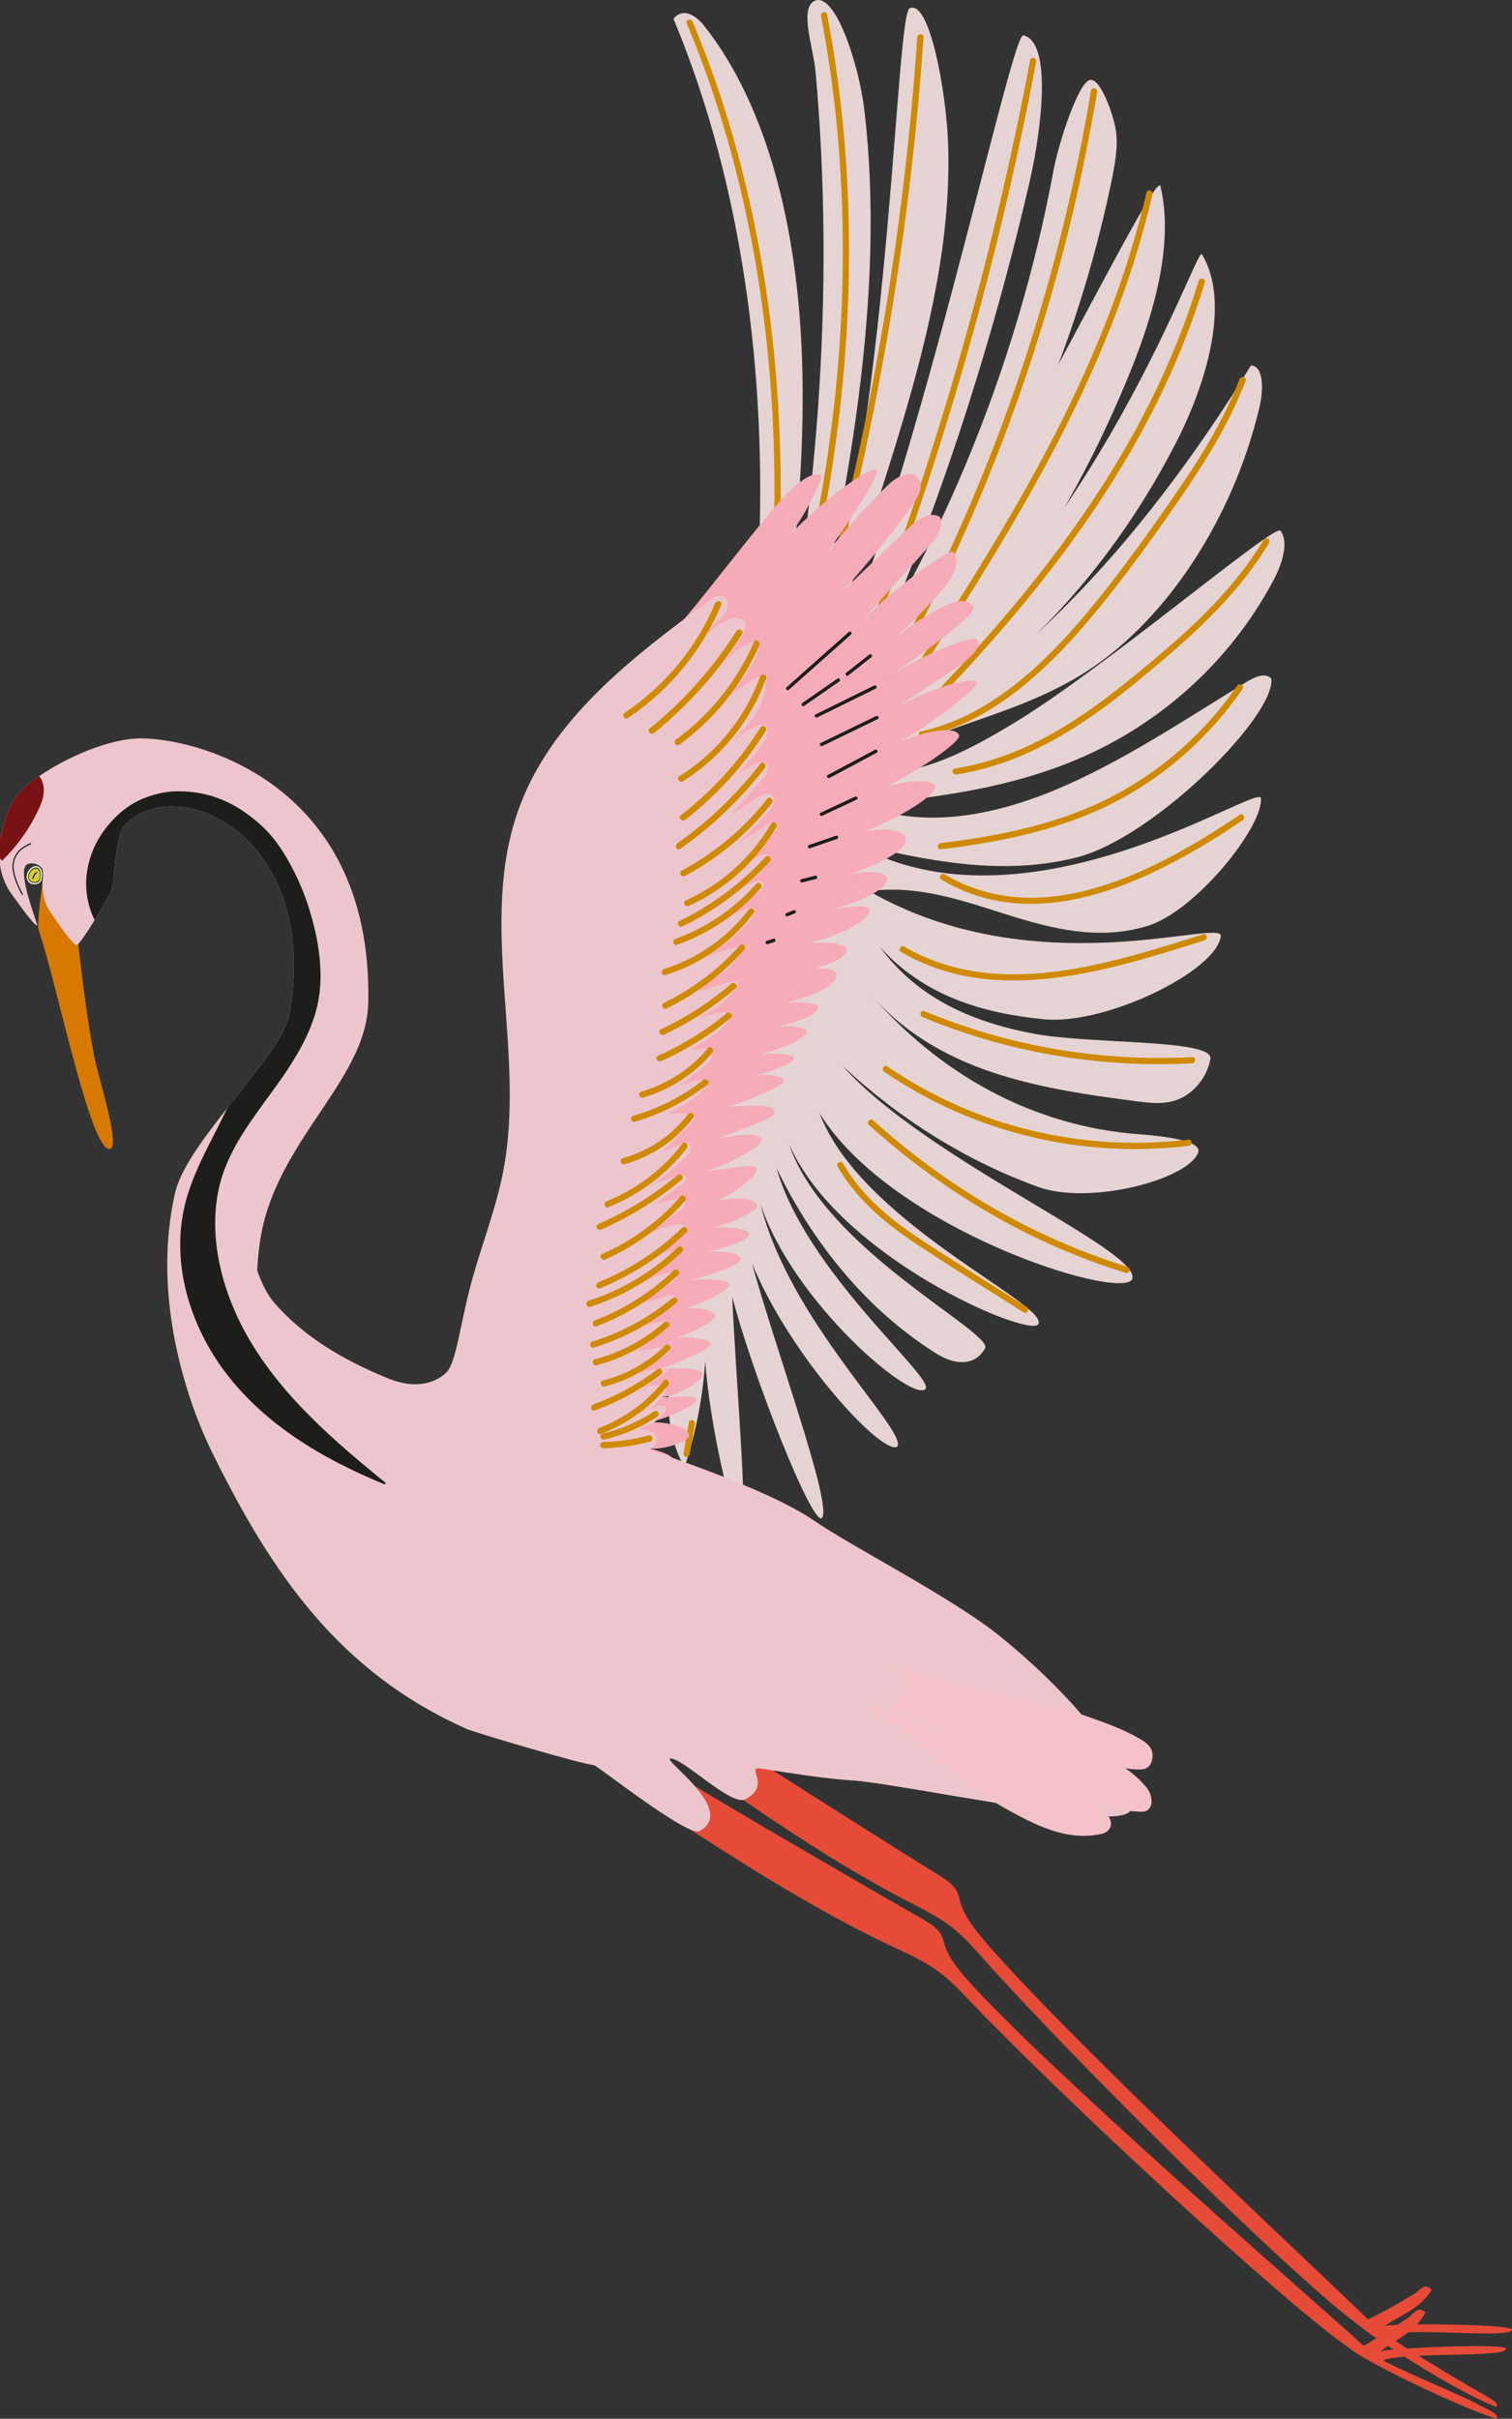 <?xml version="1.0" encoding="UTF-8"?>
<svg xmlns="http://www.w3.org/2000/svg" xmlns:xlink="http://www.w3.org/1999/xlink" viewBox="0 0 138.74 221.85">
  <rect x="0" y="0" width="138.74" height="221.85" fill="#333333" stroke="none"/>
  <defs>
    <style>
      .cls-1 {
        fill: #cf8a00;
      }

      .cls-2 {
        mix-blend-mode: color-burn;
      }

      .cls-3, .cls-4 {
        fill: #1d1e1c;
      }

      .cls-5 {
        stroke-width: .03px;
      }

      .cls-5, .cls-6, .cls-7 {
        stroke-miterlimit: 10;
      }

      .cls-5, .cls-6, .cls-8 {
        stroke: #1d1e1c;
      }

      .cls-5, .cls-7, .cls-8 {
        fill: none;
      }

      .cls-9 {
        fill: #f4c2c8;
      }

      .cls-10 {
        fill: #edc6cd;
      }

      .cls-11 {
        fill: #d77900;
      }

      .cls-6 {
        fill: #d8cd25;
        stroke-width: .12px;
      }

      .cls-12 {
        fill: #e5d4d3;
      }

      .cls-13 {
        isolation: isolate;
      }

      .cls-7 {
        stroke-width: .13px;
      }

      .cls-7, .cls-4 {
        stroke: #f3f3d7;
      }

      .cls-14 {
        fill: #781214;
      }

      .cls-15 {
        clip-path: url(#clippath-1);
      }

      .cls-16 {
        fill: #f5acb8;
      }

      .cls-4 {
        stroke-width: .08px;
      }

      .cls-4, .cls-8 {
        stroke-linecap: round;
        stroke-linejoin: round;
      }

      .cls-8 {
        stroke-width: .11px;
      }

      .cls-17 {
        fill: #e64b38;
      }
    </style>
    <clipPath id="clippath-1">
      <path class="cls-10" d="M.12,76.65c.3-1.97,1.05-3.63,2.63-4.85,2.48-1.92,6.57-3.86,9.7-4.06,4.55-.28,21.78,3.44,21.34,24.22-.15,7.25-8.65,12.75-9.95,22.02-.12.87-.2,1.72-.24,2.55.4,1.14.9,2.19,1.55,2.94,2.76,3.21,6.54,5.36,10.44,6.95,3.76,1.54,5.49-.67,5.49-.67.82-1.09,1.2-4.5,2.13-7.97.93-3.47,2.29-6.84,2.97-10.37,2.11-10.94-2.37-22.7,1.41-33.19,2.96-8.23,10.38-13.91,17.44-19.11.41-.3.95-.62,1.4-.38.65.34.35,1.35-.18,1.86-.53.5-1.26.95-1.3,1.68.44-.74,1.2-1.15,2.01-1.45.47-.17,1.1-.2,1.36.22.27.41,0,.95-.28,1.36-.54.83-1.09,1.66-1.63,2.49.57-.77,1.33-1.4,2.19-1.82.31-.15.74-.24.94.03.14.19.08.46,0,.69-.55,1.52-1.59,2.8-2.61,4.05.76-.56,1.54-1.09,2.33-1.6.18-.11.38-.23.59-.19.38.08.47.58.42.96-.25,2.1-1.83,3.77-3.32,5.26.71-.7,1.54-1.26,2.46-1.66.25-.11.55-.21.79-.07.45.24.25.92-.02,1.35-.83,1.31-1.83,2.52-2.98,3.56.63-.54,1.33-1.01,2.08-1.38.31-.15.7-.28.97-.08.43.31.12.99-.22,1.4-.97,1.17-1.99,2.31-3.06,3.4.79-.53,1.58-1.05,2.37-1.58.49-.32,1.22-.61,1.57-.15.32.41-.02.99-.36,1.38-.89,1.02-1.84,1.99-2.85,2.89.9-.56,1.8-1.12,2.7-1.68.31-.19.85-.3.92.06.03.16-.07.32-.18.44-1.04,1.28-2.18,2.48-3.42,3.57.63-.5,1.32-.92,2.06-1.23.3-.13.77-.16.84.16.03.14-.04.28-.12.4-.63,1-1.53,1.82-2.58,2.36.46-.17.92-.34,1.38-.52.23-.09.52-.16.69.02.24.25-.05.64-.32.86-.98.79-1.95,1.57-2.93,2.36.62-.35,1.29-.62,1.98-.81.17-.05.38-.08.51.04.2.18.04.51-.13.72-1.21,1.51-2.73,2.79-4.43,3.73.91-.37,1.84-.67,2.79-.9.18-.04.41-.07.51.08.08.12.03.29-.03.42-.74,1.6-2.68,2.24-3.88,3.53,1-.29,1.99-.59,2.99-.88.19-.06.42-.1.56.04.19.19.03.5-.14.7-.96,1.13-2.17,2.04-3.53,2.65.76-.27,1.55-.47,2.35-.6.17-.03.35-.05.49.04.39.23.1.83-.22,1.14-.96.91-2.06,1.67-3.25,2.24.51-.07.68,0,1.19-.08.17-.02.35-.04.5.02.31.13.4.55.28.87-.13.31-.41.53-.67.74-.76.59-1.53,1.18-2.29,1.77.63-.26,1.3-.43,1.97-.53.09-.01.19-.02.27.02.14.08.15.28.11.44-.16.61-.72,1.02-1.25,1.37-.71.46-1.44.89-2.18,1.29.67-.06,1.34-.07,2.01-.03.15,0,.31.03.41.14.18.21-.02.52-.21.72-.9.93-1.83,1.84-2.79,2.71.65-.31,1.33-.56,2.03-.76.21-.06.45-.1.61.04.28.23.03.67-.22.93-.97,1-2.02,1.9-3.16,2.7.77-.27,1.55-.54,2.32-.81.24-.08.57-.14.7.08.13.23-.09.49-.3.66-.88.69-1.79,1.35-2.73,1.97.67-.25,1.37-.43,2.08-.54.36-.06.86,0,.9.36.03.24-.18.43-.38.58-.92.7-1.84,1.41-2.75,2.11.73-.35,1.51-.6,2.31-.73.25-.04.58-.03.67.21.08.23-.13.45-.32.59-.98.76-1.95,1.53-2.93,2.29.92-.4,1.91-.65,2.9-.74.04.42-.34.74-.67.99-.86.64-1.73,1.27-2.59,1.91.75-.42,1.57-.71,2.43-.83.18-.02.38-.03.5.1.21.23-.08.57-.33.75-.93.65-1.86,1.3-2.8,1.95.76-.21,1.52-.42,2.28-.63.31-.09.79-.05.77.27,0,.12-.1.22-.19.3-.88.86-1.9,1.58-3.01,2.13.66-.13,1.31-.26,1.97-.39.19-.04.43-.06.56.08.21.23-.07.58-.32.76-.85.63-1.69,1.25-2.54,1.88.85-.14,1.69-.28,2.54-.42.13-.02.28-.04.38.04.25.19-.02.57-.29.75-.85.56-1.7,1.12-2.55,1.68.89-.36,1.88-.48,2.83-.34-.85.78-1.82,1.43-2.86,1.93.71-.32,1.29-.54,2.12-.53.14,0,.29.02.39.11.2.19.06.52-.1.75-.45.63-1.03,1.18-1.69,1.59.43-.26.91-.46,1.41-.56.1-.02.2-.04.29,0,.28.11.17.54-.02.77-.57.68-1.43,1.05-2.26,1.39.54,0,1.16.06,1.47.5.3.44.05,1.13-.46,1.29-.47.14,10.22,3.28,15.12,6.64,3.5,2.4,12.7,7.07,17.03,10.59,8.69,7.07,12.22,13.39,11.79,14.51-.39.31,2.15,2.31-3.26,1.95-5.46-.36-18.88-3.07-22.14-3.27-2.41-.15-5.41-.63-8.4-1.09-1.42-.22,1.04,1.53-1.39,2.82-1.29.68-5.63-3.71-6.86-3.74-.98-.02,6.17,4.73,2.65,6.66-1.06.58-9.42-6.04-9.7-6.06-1.16-.08-11.01-3.01-11.69-3.32-11.61-5.17-17.83-14.16-23.32-25.33-.27-.55-6.14-11.91-3.41-23.84,1.09-4.74,9.8-12.59,10.47-16.3,2.97-16.46-10.36-22.43-15.07-17.42-1,1.06-.93,5.41-1.27,6.08-.51,1.01-2.67,4.65-3.11,4.89-.33.19-1.8-2.03-2.47-2.99-.51-.74-.69-1.55-.73-2.43-.01-.23,0-.35.04-.61.03-.2.04-.76-.06-.93-.32-.54-1.13-.61-1.43-.38-.91.69,1.05,5.48.97,5.55-.21.19-2.05-2.47-2.22-2.69-1.24-1.58-1.46-3.57-1.15-5.55Z"></path>
    </clipPath>
  </defs>
  <g class="cls-13">
    <g id="Layer_2">
      <g id="Layer_1-2" data-name="Layer_1">
        <g>
          <path class="cls-17" d="M60.93,155.73c-.31.26,23.36,15.13,24.91,16.07.62.38,1.28.79,1.69,1.28.45.53.48,1,.61,1.48.4,1.42,1.83,3.07,3.23,4.64,8.84,9.87,29.95,29.4,34.16,33.54,1.53-.74,2.81-1.48,4.25-2.35.46-.28.95-1.09,1.6-.36-1.1,1.7-2.47,2.12-4.31,3.28,2.36-.24,11.34-.1,11.65.33.3.91-9-.16-11.38.48-.36.1,6.33,4.09,7.51,4.78,1.24.72,3,1.57,2.41,1.84-3.85-1.44-11.74-6.64-12.92-7.73-6.09-4.5-26.04-24.29-34.3-33.56-.85-.95-1.72-1.94-2.85-2.79-1.21-.92-2.6-1.59-3.94-2.29-7.01-3.64-13.69-8.29-20.25-12.88-.84-.59-1.72-1.2-2.33-1.89-1.56-1.76-.7-3.01.24-3.87Z"></path>
          <path class="cls-17" d="M59.11,160.86c-.29.28,23.65,14.1,25.22,14.97.63.35,1.3.73,1.72,1.2.46.51.51.99.66,1.46.45,1.41,1.92,3.01,3.37,4.52,9.11,9.52,30.72,28.18,35.04,32.15,1.48-.83,2.71-1.64,4.11-2.59.44-.3.9-1.15,1.57-.45-1.02,1.77-2.36,2.27-4.13,3.53,2.32-.37,11.2-.68,11.52-.26.34.9-8.9.3-11.22,1.07-.36.12,7.01,3.21,8.2,3.84,1.25.67,2.64,1.22,2.07,1.53-3.86-1.26-12.07-5.31-13.28-6.35-6.19-4.24-26.66-23.22-35.17-32.16-.88-.92-1.78-1.87-2.93-2.67-1.23-.86-2.63-1.48-3.97-2.11-7.07-3.32-13.84-7.68-20.5-11.98-.85-.55-1.74-1.13-2.37-1.79-1.61-1.7-.81-3.01.09-3.92Z"></path>
          <path class="cls-12" d="M62.7,89.31c9.72-29.82,9.38-62.99-.9-87.58.87-1.1,2.08-.29,2.8.62,5.95,7.51,8.62,18.95,9,30.74.38,11.79-1.35,24.02-3.28,36.1,4.78-20.97,6.33-42.48,4.51-62.67-.19-2.1-1.49-5.67-.13-6.42,1.91-.99,4.12,5.8,4.62,10.04,1.99,16.96-1.54,35.5-5.69,53.29C81.65,43.59,82.06,1.89,83.45.77c1.85-.91,3.39,7.71,3.55,12.46.57,16.98-7.83,34.14-11.98,51.39,8.97-19.3,17.7-61.57,18.88-61.38,2.66.61,1.68,8.64.57,13.46-2.78,12.03-6.43,23.9-10.89,35.37-2.05,5.27-4.41,10.69-8.04,14.26,10.28-14.48,17.74-32.39,21.13-50.7.48-2.57,2.29-8.12,3.36-8.3.94-.16,2.11,3.09,2.35,4.56.24,1.47-.06,3.11-.38,4.69-3.96,19.23-13.21,37.68-25.45,50.76,11.8-14.75,28.92-51.21,29.92-50.33,1.34,5.57-.75,12.35-3.21,18.19-5.94,14.17-15.02,27.57-26.21,32.84,22.82-15.6,32.52-45.03,33.22-44.74,2.66,4.32.48,11.77-2.34,17.27-7.33,14.31-18.93,25.17-30.93,28.95,14.6-5.05,27.69-19.6,37.79-36,1.17.05,1.16,2.25.78,3.83-2.39,10.1-8.43,19.38-15.71,24.13-6.66,4.35-13.96,4.95-20.65,9.17,4.46.95,9.36-1.62,13.91-4.38,8.34-5.06,23.59-18.08,24.36-17.6.83,1.02.15,3.12-.64,4.58-4.22,7.91-10.84,13.26-17.49,16.18-6.65,2.92-13.42,3.68-20.11,4.42,5.39,2.13,11.65,1.07,17.59-1.4,5.94-2.47,11.69-6.3,17.46-9.85.8-.49,1.78-.97,2.37-.35.34,3.49-10.86,14.64-17.88,16.4s-13.8.24-20.4-1.28c15.78,8.95,37.12-5.62,37.32-4.16.24,2.58-5.96,10.36-10.41,11.72-4.45,1.36-8.76.26-12.86-1.03-4.1-1.29-8.24-2.77-12.68-2.16,15.22,8.72,32.33,2.47,32.27,4.1-.3,3.16-10.48,8.2-16.22,7.65-5.61-.54-11.03-2.14-15.06-6.64,3.54,4.87,8.82,6.98,14.16,7.97,5.34.98,16.33.48,16.17,2.27-.28,1.74-1.57,3.17-2.87,3.71-1.29.54-2.59.38-3.85.22-9.03-1.18-18.56-2.64-24.85-10.28,6.63,7.89,15.44,12.58,24.97,13.29,1.95.15,5.92.54,5.47,1.7-.98,2.49-9.99,4.84-14.7,3.13-6.53-2.37-12.61-6.13-17.96-11.13,7.68,8.67,27.65,17.04,26.6,19.61-1.12,1.99-22.09-4.57-28.68-15.24,3.79,10.06,21.13,17.54,20.07,19.36-.81,1.29-18.4-6.17-22.88-16.56,3.2,9.63,18.5,17.14,18.02,18.74-1.05,1.88-3.06,1.4-4.41.56-6.05-3.76-11.15-9.65-14.74-17.04,2.66,9.43,14.4,19.09,13.68,20.21-1.1,1.45-12.23-7.95-15.17-16.98,2.6,10.64,13.34,20.66,12.59,22.27-1.19,1.06-9.75-8.04-13.36-16.78,2.13,7.79,7.51,22.41,6.4,23.37-.91.58-6.26-12.85-8.21-20.3.3,7.04,1.4,19.65.9,21.12-.89-.05-3.02-9.75-3.38-15.23-.21,3.25-.85,6.57-1.9,9.73-1.21-2.06-1.71-4.91-1.37-7.81-1.31,1.21-.99,4.71-2.47,5-.37.07-.69-.14-.97-.39-1.83-1.63-2.58-4.79-2.52-7.97.06-3.18.81-6.43,1.57-9.63,3.2-13.62,6.41-27.24,9.61-40.86"></path>
          <path class="cls-1" d="M63.01,2.13c5.86,13.98,8.22,29.3,8.05,44.41-.05,4.63-.35,9.26-.88,13.86-.04.37.53.36.57,0,1.76-15.58.99-31.6-3.18-46.76-1.09-3.97-2.43-7.86-4.02-11.66-.14-.33-.7-.19-.55.15h0Z"></path>
          <path class="cls-1" d="M75.34,1.47c2.98,15.54,2.5,31.69-.59,47.17-.89,4.47-2.02,8.9-3.35,13.26-.11.35.44.5.55.15,4.74-15.48,6.82-31.88,5.62-48.05-.32-4.26-.87-8.49-1.68-12.68-.07-.36-.62-.21-.55.15h0Z"></path>
          <path class="cls-1" d="M84.17,3.41c-1.26,18.4-4.45,36.65-9.41,54.41-.1.36.45.51.55.15,4.97-17.81,8.17-36.11,9.43-54.56.03-.37-.55-.37-.57,0h0Z"></path>
          <path class="cls-1" d="M94.53,5.51c-3.56,18.82-8.89,37.29-15.92,55.1-.14.34.42.49.55.15,7.03-17.82,12.36-36.28,15.92-55.1.07-.36-.48-.51-.55-.15h0Z"></path>
          <path class="cls-1" d="M100.11,8.3c-2.52,15.15-7.14,29.96-13.73,43.83-1.85,3.88-3.85,7.69-6.01,11.4-.19.32.31.61.49.29,7.66-13.19,13.38-27.5,17.09-42.3,1.08-4.32,1.98-8.68,2.72-13.07.06-.36-.49-.52-.55-.15h0Z"></path>
          <path class="cls-1" d="M105.2,17.67c-3.86,16.67-13.11,31.22-22.37,45.34-.2.31.29.6.49.29,9.29-14.17,18.56-28.77,22.43-45.48.08-.36-.47-.51-.55-.15h0Z"></path>
          <path class="cls-1" d="M109.99,25.74c-4.7,15.59-14.92,28.47-26.18,39.9-.26.26.15.67.41.41,11.33-11.5,21.6-24.47,26.33-40.15.11-.35-.45-.5-.55-.15h0Z"></path>
          <path class="cls-1" d="M113.74,34.78c-1.34,3.45-3.22,6.63-5.3,9.68s-4.42,6.36-6.8,9.4c-4.39,5.59-9.9,11.64-17.13,13.22-.36.08-.21.63.15.55,7.33-1.61,12.94-7.71,17.39-13.37,2.37-3.02,4.61-6.16,6.77-9.33s4.1-6.43,5.48-10c.13-.34-.42-.49-.55-.15h0Z"></path>
          <path class="cls-1" d="M115.95,49.52c-2.99,4.96-7.3,8.72-11.72,12.35-4.97,4.07-10.14,7.59-16.62,8.62-.36.06-.21.61.15.55,6.4-1.02,11.6-4.45,16.52-8.48,4.59-3.76,9.07-7.62,12.17-12.76.19-.32-.3-.6-.49-.29h0Z"></path>
          <path class="cls-1" d="M113.52,62.9c-2.89,4.19-6.73,7.64-11.23,10.03-4.95,2.62-10.45,3.73-15.96,4.4-.36.04-.37.62,0,.57,5.61-.69,11.21-1.81,16.25-4.48,4.59-2.43,8.49-5.96,11.44-10.23.21-.3-.29-.59-.49-.29h0Z"></path>
          <path class="cls-1" d="M113.74,74.74c-7.58,5.12-18.13,10.79-27.06,5.45-.32-.19-.61.31-.29.49,9.12,5.45,19.87-.21,27.64-5.45.3-.21.02-.7-.29-.49h0Z"></path>
          <path class="cls-1" d="M110.38,85.7c-8.67,2.72-18.89,6.09-27.4,1.13-.32-.19-.61.31-.29.49,8.66,5.05,19.02,1.7,27.84-1.07.35-.11.2-.66-.15-.55h0Z"></path>
          <path class="cls-1" d="M109.39,96.96c-8.42.43-16.79-.97-24.58-4.22-.34-.14-.49.41-.15.55,7.83,3.27,16.26,4.67,24.73,4.24.37-.02.37-.59,0-.57h0Z"></path>
          <path class="cls-1" d="M109.06,104.53c-9.78,1.15-19.51-1.16-27.64-6.72-.31-.21-.59.29-.29.49,8.21,5.61,18.07,7.97,27.93,6.8.36-.04.37-.62,0-.57h0Z"></path>
          <path class="cls-1" d="M103.45,116.19c-8.69-2.68-16.58-7.34-23.31-13.42-.27-.25-.68.16-.41.41,6.81,6.15,14.78,10.87,23.57,13.57.35.11.5-.44.15-.55h0Z"></path>
          <path class="cls-1" d="M94.21,119.88c-3.24-2.06-6.51-4.08-9.72-6.19-2.83-1.86-5.42-4.01-7.14-6.98-.18-.32-.68-.03-.49.29,1.68,2.9,4.17,5.05,6.92,6.9,3.33,2.23,6.76,4.32,10.15,6.47.31.2.6-.3.29-.49h0Z"></path>
          <path class="cls-1" d="M63.28,133.42c.16-.93.32-1.87.48-2.8.03-.15-.04-.31-.2-.35-.14-.04-.33.05-.35.2-.16.93-.32,1.87-.48,2.8-.03.15.04.31.2.35.14.04.33-.05.35-.2h0Z"></path>
          <path class="cls-1" d="M59.35,132.2c-.13-.6-.26-1.19-.39-1.79-.03-.15-.21-.25-.35-.2-.15.05-.23.2-.2.35.13.6.26,1.19.39,1.79.03.15.21.25.35.2.15-.05.23-.2.2-.35h0Z"></path>
          <path class="cls-11" d="M3.54,85.31c1.59,4.43,4.75,20.39,6.54,20.07,1.02-.19-1.06-6.51-1.45-8.58-.64-3.37-1.04-6.75-1.45-10.13-.36-2.96.06-3.03-.74-6.19-.09-.37-1.24-4.28-1.55-4.26-.35.03-1.63,8.3-1.34,9.08Z"></path>
          <path class="cls-16" d="M61.2,58.66c3.51-4.02,7.08-8.92,10.59-12.94.95-1.09,2.85-2.68,3.53-2.11.3.2-1.76,4.35-3.33,6.04,2.33-2.84,7.79-7.01,8.46-6.55.49.23-3.18,5.81-5.19,8.41,1.9-2.49,3.98-4.84,6.22-7.02.79-.77,2.13-1.49,2.79-.62.51.68.02,1.66-.49,2.37-2.03,2.84-4.22,5.54-6.58,8.09,2.05-1.96,4.1-3.92,6.15-5.88.81-.78,1.96-1.6,2.91-1.03.36.98-.39,2-1.09,2.77-2.14,2.38-4.28,4.76-6.43,7.14,2.5-2.75,8.26-7.09,8.75-6.7.7,1.01-.1,2.4-.9,3.34-1.73,2.01-3.63,3.86-5.67,5.52,1.77-1.59,3.75-2.93,5.86-3.97.85-.42,2.09-.68,2.54.17.32.7-5.15,4.65-8.04,6.53,2.57-1.76,7.92-4.1,8.42-3.53.52.74-1.11,2.01-2.07,2.65-2.06,1.37-4.13,2.74-6.19,4.11,2.36-1.79,7.88-3.63,8.19-2.83.28.42-5.14,4.57-8.2,6.04,1.94-1.27,6.2-2.33,6.58-1.21.12.77-5.28,4.27-8.4,5.48,1.81-1.23,5.87-1.71,6.2-.81.17.98-4.96,3.86-7.94,4.57,1.63-.71,4.5-.9,5.16,0,.92,1.34-4.19,3.39-6.75,3.98,1.63-.6,4.71-1.13,5.1-.14.21,1.36-4.37,2.81-6.85,3.42,1.68-.6,5.2-1.22,5.25-.49.14,1.21-4.7,3.21-7.45,3.34,1.77-.49,5.4-.52,5.38.31-.19,1.35-4.21,2.08-6.51,2.2,1.82-.46,5.52-.9,5.55.11.1,1.27-4.06,2.62-6.41,2.92,1.53-.56,4.75-.55,4.74.06-.12.89-3.37,1.84-5.25,1.95,1.4-.34,4.32-.37,4.22.33-.12.69-3.51,2.03-5.48,2.24,1.38-.48,4.45-.34,4.26.15-.1.61-2.99,1.56-4.64,1.78,1.21-.43,3.76-.34,3.71.31-.06.53-3.28,1.76-5.03,2.32.91-.03,1.81-.05,2.72-.08.41-.01,1.33.07,1.47.47.17.5-.83.89-1.31,1.07-1.38.53-2.75,1.05-4.13,1.58,1.39-.41,4.02-.71,4.27-.05.07.74-3.14,2.36-4.98,2.91,1.51-.06,4.46-.78,4.53-.18.11.64-2.64,2.89-4.49,3.15,1.47-.51,4.49-.73,4.52.29-.02.54-3.01,1.81-4.7,2.16,1.07-.49,3.95-.15,3.98.37-.03.77-3.39,1.6-4.85,1.85,1.35-.44,4.15-.25,4.07.52-.16.58-3.07,1.49-4.7,1.91,1.23-.18,3.69-.21,3.64.46-.09.49-2.88,1.89-4.54,2.22,1.11-.32,3.27-.08,3.27.61-.04.42-2.59,1.84-4.12,2.09,1.23-.33,3.61-.12,3.69.46-.06.5-2.97,1.68-4.55,2.27,1.3-.1,3.74-.18,3.83.52,0,.53-2.37,2.06-3.87,2.05,1.1.11,3.37-.3,3.29.32-.12.44-3.02,1.86-4.74,2.06,1.42-.23,4.18.26,4.05,1.23-.17.55-2.78,1.45-4.22,1.03.97.1,2.96.72,2.66,1.11-1.18.58-2.62.52-3.73-.14.41.13.91.58.6.9-.17.18-.45.11-.67.03-2.88-1-5.79-2.02-8.38-3.65-2.94-1.84-2.93-3.2-6.3-3.93-.97-.21,2.41-10.8,3.48-14.93.76-2.92,3.54-24.82,5.21-29.32.53-2.39,1.7-4.56,2.76-6.76,2.88-5.97,4.63-11.05,6.61-17.38"></path>
          <path class="cls-5" d="M3.68,79.88c.08.2.06.42.03.63-.01.08-.02.16-.06.22-.08.15-.27.21-.45.23-.08,0-.16,0-.24-.01-.2-.05-.34-.25-.37-.45s.05-.41.16-.58c.22-.33.72-.49.92-.03Z"></path>
          <path class="cls-6" d="M3.68,79.88c.08.2.06.42.03.63-.01.08-.02.16-.06.22-.08.15-.27.21-.45.23-.08,0-.16,0-.24-.01-.2-.05-.34-.25-.37-.45s.05-.41.16-.58c.22-.33.72-.49.92-.03Z"></path>
          <path class="cls-7" d="M3.74,79.83c.09.22.06.47.03.71-.01.09-.02.18-.07.25-.09.17-.31.24-.5.25-.09,0-.18,0-.27-.02-.22-.06-.38-.28-.41-.51-.03-.23.05-.46.18-.65.25-.37.81-.55,1.03-.03Z"></path>
          <path class="cls-4" d="M3.06,80.29s.03-.08.06-.12c.02-.03.05-.05.08-.08l.26-.21c0,.07-.03.14-.08.2s-.11.11-.15.17c-.06.07-.17.43-.28.42,0-.13.06-.27.11-.39Z"></path>
          <path class="cls-3" d="M3.06,80.29s.03-.08.06-.12c.02-.03.05-.05.08-.08l.26-.21c0,.07-.03.14-.08.2s-.11.11-.15.17c-.06.07-.17.43-.28.42,0-.13.06-.27.11-.39Z"></path>
          <g>
            <path class="cls-10" d="M.12,76.65c.3-1.97,1.05-3.63,2.63-4.85,2.48-1.92,6.57-3.86,9.7-4.06,4.55-.28,21.78,3.44,21.34,24.22-.15,7.25-8.65,12.75-9.95,22.02-.12.87-.2,1.72-.24,2.55.4,1.14.9,2.19,1.55,2.94,2.76,3.21,6.54,5.36,10.44,6.95,3.76,1.54,5.49-.67,5.49-.67.82-1.09,1.2-4.5,2.13-7.97.93-3.47,2.29-6.84,2.97-10.37,2.11-10.94-2.37-22.7,1.41-33.19,2.96-8.23,10.38-13.91,17.44-19.11.41-.3.95-.62,1.4-.38.65.34.35,1.35-.18,1.86-.53.5-1.26.95-1.3,1.68.44-.74,1.2-1.15,2.01-1.45.47-.17,1.1-.2,1.36.22.27.41,0,.95-.28,1.36-.54.83-1.09,1.66-1.63,2.49.57-.77,1.33-1.4,2.19-1.82.31-.15.74-.24.94.03.14.19.08.46,0,.69-.55,1.52-1.59,2.8-2.61,4.05.76-.56,1.54-1.09,2.33-1.6.18-.11.38-.23.59-.19.38.08.47.58.42.96-.25,2.1-1.83,3.77-3.32,5.26.71-.7,1.54-1.26,2.46-1.66.25-.11.55-.21.79-.07.45.24.25.92-.02,1.35-.83,1.31-1.83,2.52-2.98,3.56.63-.54,1.33-1.01,2.08-1.38.31-.15.7-.28.97-.08.43.31.12.99-.22,1.4-.97,1.17-1.99,2.31-3.06,3.4.79-.53,1.58-1.05,2.37-1.58.49-.32,1.22-.61,1.57-.15.32.41-.02.99-.36,1.38-.89,1.02-1.84,1.99-2.85,2.89.9-.56,1.8-1.12,2.7-1.68.31-.19.85-.3.92.06.03.16-.07.32-.18.44-1.04,1.28-2.18,2.48-3.42,3.57.63-.5,1.32-.92,2.06-1.23.3-.13.77-.16.84.16.03.14-.04.28-.12.4-.63,1-1.53,1.82-2.58,2.36.46-.17.92-.34,1.38-.52.23-.09.52-.16.69.02.24.25-.05.64-.32.86-.98.79-1.95,1.57-2.93,2.36.62-.35,1.29-.62,1.98-.81.17-.05.38-.08.51.04.2.18.04.51-.13.72-1.21,1.51-2.73,2.79-4.43,3.73.91-.37,1.84-.67,2.79-.9.18-.04.41-.07.51.08.08.12.03.29-.03.42-.74,1.6-2.68,2.24-3.88,3.53,1-.29,1.99-.59,2.99-.88.19-.06.42-.1.56.04.19.19.03.5-.14.7-.96,1.13-2.17,2.04-3.53,2.65.76-.27,1.55-.47,2.35-.6.17-.03.35-.05.49.04.39.23.1.83-.22,1.14-.96.91-2.06,1.67-3.25,2.24.51-.07.68,0,1.19-.08.17-.02.35-.04.5.02.31.13.4.55.28.87-.13.31-.41.53-.67.74-.76.59-1.53,1.18-2.29,1.77.63-.26,1.3-.43,1.97-.53.09-.01.19-.02.27.02.14.08.15.28.11.44-.16.61-.72,1.02-1.25,1.37-.71.46-1.44.89-2.18,1.29.67-.06,1.34-.07,2.01-.03.15,0,.31.03.41.14.18.21-.02.52-.21.72-.9.93-1.83,1.84-2.79,2.71.65-.31,1.33-.56,2.03-.76.21-.06.45-.1.61.04.28.23.03.67-.22.93-.97,1-2.02,1.9-3.16,2.7.77-.27,1.55-.54,2.32-.81.24-.08.57-.14.7.08.13.23-.09.49-.3.66-.88.69-1.79,1.35-2.73,1.97.67-.25,1.37-.43,2.08-.54.36-.06.86,0,.9.36.03.24-.18.43-.38.58-.92.7-1.84,1.41-2.75,2.11.73-.35,1.51-.6,2.31-.73.25-.04.58-.03.67.21.08.23-.13.45-.32.59-.98.76-1.95,1.53-2.93,2.29.92-.4,1.91-.65,2.9-.74.04.42-.34.74-.67.99-.86.64-1.73,1.27-2.59,1.91.75-.42,1.57-.71,2.43-.83.18-.02.38-.03.5.1.21.23-.08.57-.33.75-.93.65-1.86,1.3-2.8,1.95.76-.21,1.52-.42,2.28-.63.31-.09.79-.05.77.27,0,.12-.1.22-.19.3-.88.86-1.9,1.58-3.01,2.13.66-.13,1.31-.26,1.97-.39.19-.04.43-.06.56.08.21.23-.07.58-.32.76-.85.63-1.69,1.25-2.54,1.88.85-.14,1.69-.28,2.54-.42.13-.02.28-.04.38.04.25.19-.02.57-.29.75-.85.56-1.7,1.12-2.55,1.68.89-.36,1.88-.48,2.83-.34-.85.78-1.82,1.43-2.86,1.93.71-.32,1.29-.54,2.12-.53.14,0,.29.02.39.11.2.19.06.52-.1.75-.45.63-1.03,1.18-1.69,1.59.43-.26.91-.46,1.41-.56.1-.02.2-.04.29,0,.28.11.17.54-.02.77-.57.68-1.43,1.05-2.26,1.39.54,0,1.16.06,1.47.5.3.44.05,1.13-.46,1.29-.47.14,10.22,3.28,15.12,6.64,3.5,2.4,12.7,7.07,17.03,10.59,8.69,7.07,12.22,13.39,11.79,14.51-.39.31,2.15,2.31-3.26,1.95-5.46-.36-18.88-3.07-22.14-3.27-2.41-.15-5.41-.63-8.4-1.09-1.42-.22,1.04,1.53-1.39,2.82-1.29.68-5.63-3.71-6.86-3.74-.98-.02,6.17,4.73,2.65,6.66-1.06.58-9.42-6.04-9.7-6.06-1.16-.08-11.01-3.01-11.69-3.32-11.61-5.17-17.83-14.16-23.32-25.33-.27-.55-6.14-11.91-3.41-23.84,1.09-4.74,9.8-12.59,10.47-16.3,2.97-16.46-10.36-22.43-15.07-17.42-1,1.06-.93,5.41-1.27,6.08-.51,1.01-2.67,4.65-3.11,4.89-.33.19-1.8-2.03-2.47-2.99-.51-.74-.69-1.55-.73-2.43-.01-.23,0-.35.04-.61.03-.2.04-.76-.06-.93-.32-.54-1.13-.61-1.43-.38-.91.69,1.05,5.48.97,5.55-.21.19-2.05-2.47-2.22-2.69-1.24-1.58-1.46-3.57-1.15-5.55Z"></path>
            <g class="cls-15">
              <g>
                <path class="cls-3" d="M8.79,84.3c-2.07-3.97.38-9.7,4.68-11.18,4.3-1.48,9.33.58,11.98,4.25,2.66,3.67,4.67,10.47,3.59,14.86-1.7,6.96-8.48,10.97-9.26,18.1-.57,5.19,1.39,10.41,4.41,14.68,3.02,4.27,7.05,7.71,11.11,11-5.28-2.14-10.35-5.13-13.96-9.52-3.61-4.39-5.6-10.34-4.29-15.87.7-2.96,2.28-5.63,3.61-8.37,1.8-3.69,3.19-7.58,4.12-11.58.83-3.53,1.26-7.43-.48-10.62-1.81-3.33-6.01-5.18-9.7-4.29-2.51.61-3.29,3.62-4.27,5.93-.46,1.09-.71,2.02-1.55,2.58"></path>
                <path class="cls-3" d="M8.88,84.26c-1.28-2.62-.76-5.75.88-8.1,1.88-2.69,5.03-3.8,8.23-3.29,6.35,1.03,9.63,7.03,10.83,12.81.6,2.9.6,5.78-.52,8.55-1.03,2.55-2.71,4.75-4.32,6.96-1.45,2-2.88,4.07-3.69,6.43-.89,2.62-.87,5.49-.33,8.19,1.26,6.29,5.36,11.48,9.96,15.75,1.23,1.14,2.5,2.23,3.79,3.3.44.36,2.16,1.33.51.62-.81-.35-1.62-.72-2.41-1.12-2.96-1.47-5.78-3.28-8.19-5.55-4.84-4.55-8.06-11.42-6.48-18.13.81-3.41,2.74-6.42,4.19-9.58s2.51-6.23,3.33-9.48,1.46-6.79.39-10.04c-.85-2.57-2.82-4.56-5.35-5.51-2.15-.81-5.24-1.07-6.98.73-.83.86-1.32,2-1.77,3.09-.59,1.44-.98,3.37-2.25,4.36-.1.08.04.21.14.14.86-.67,1.17-1.65,1.57-2.63.49-1.2.91-2.45,1.55-3.58,1.54-2.7,4.62-2.95,7.36-2.04,2.98.99,5.13,3.42,5.8,6.48.72,3.26-.04,6.67-.89,9.83s-2.03,6.37-3.47,9.38c-1.31,2.75-2.93,5.41-3.72,8.38-1.39,5.26.21,10.89,3.32,15.23,3.65,5.08,9.2,8.36,14.89,10.69.09.04.17-.1.09-.16-6.02-4.88-12.2-10.33-14.64-17.95-1.11-3.47-1.4-7.35-.08-10.81,1.11-2.91,3.12-5.34,4.9-7.85,1.64-2.31,3.21-4.85,3.71-7.68s-.09-6.02-1.01-8.78c-1.8-5.4-5.79-10.43-12-10.32-5.75.1-10.16,6.45-7.54,11.8.05.11.22.01.17-.1h0Z"></path>
              </g>
              <path class="cls-14" d="M.18,78.96c1.36-1.32,2.48-2.88,3.3-4.59.27-.56.51-1.15.54-1.76s-.17-1.28-.66-1.66c-2.42,1.25-3.55,4.06-4.19,6.7-.07.28-.13.6,0,.85s.58.34.71.08"></path>
            </g>
          </g>
          <path class="cls-3" d="M77.88,57.97c-1.9,1.69-3.81,3.38-5.71,5.07-.15.13.07.35.22.22,1.9-1.69,3.81-3.38,5.71-5.07.15-.13-.07-.35-.22-.22h0Z"></path>
          <path class="cls-3" d="M79.75,60.05c-.71.56-1.41,1.11-2.12,1.67-.07.05-.05.17,0,.22.06.07.15.05.22,0,.71-.56,1.41-1.11,2.12-1.67.07-.05.05-.17,0-.22-.06-.07-.15-.05-.22,0h0Z"></path>
          <path class="cls-3" d="M76.85,62.24c-1.08.75-2.16,1.5-3.23,2.24-.16.11,0,.38.16.27,1.08-.75,2.16-1.5,3.23-2.24.16-.11,0-.38-.16-.27h0Z"></path>
          <path class="cls-3" d="M80.21,62.88c-1.79.88-3.59,1.77-5.38,2.65-.18.09-.02.36.16.27,1.79-.88,3.59-1.77,5.38-2.65.18-.09.02-.36-.16-.27h0Z"></path>
          <path class="cls-3" d="M80.39,65.68c-1.7.82-3.39,1.64-5.09,2.47-.18.09-.02.36.16.27,1.7-.82,3.39-1.64,5.09-2.47.18-.09.02-.36-.16-.27h0Z"></path>
          <path class="cls-3" d="M80.29,68.77c-1.44.77-2.89,1.54-4.33,2.31-.18.09-.02.36.16.27,1.44-.77,2.89-1.54,4.33-2.31.18-.09.02-.36-.16-.27h0Z"></path>
          <path class="cls-3" d="M78.45,73.07c-1.05.49-2.1.99-3.16,1.48-.18.09-.02.35.16.27,1.05-.49,2.1-.99,3.16-1.48.18-.09.02-.35-.16-.27h0Z"></path>
          <path class="cls-3" d="M76.72,76.65c-.82.28-1.64.57-2.47.85-.19.07-.11.37.08.3.82-.28,1.64-.57,2.47-.85.19-.07.11-.37-.08-.3h0Z"></path>
          <path class="cls-3" d="M74.8,80.32c-.42.11-.84.21-1.27.32-.19.05-.11.35.08.3.42-.11.84-.21,1.27-.32.19-.05.11-.35-.08-.3h0Z"></path>
          <path class="cls-3" d="M72.84,83.48c-.22.09-.45.18-.67.27-.04.02-.07.03-.09.07-.02.03-.03.08-.02.12.02.07.11.14.19.11.22-.09.45-.18.67-.27.04-.02.07-.03.09-.07.02-.03.03-.08.02-.12-.02-.07-.11-.14-.19-.11h0Z"></path>
          <path class="cls-3" d="M70.96,86.1l-.6.2c-.08.03-.14.11-.11.19.03.08.11.14.19.11.2-.07.4-.13.6-.2.08-.03.14-.11.11-.19-.03-.08-.11-.14-.19-.11h0Z"></path>
          <path class="cls-1" d="M67.59,57.86c-2.15,3.41-4.85,6.43-7.98,8.96-.29.23.12.63.41.41,3.17-2.56,5.9-5.63,8.07-9.07.2-.31-.3-.6-.49-.29h0Z"></path>
          <path class="cls-1" d="M69.18,58.89c-1.54,3.55-4,6.66-7.14,8.93-.3.21,0,.71.29.49,3.21-2.34,5.76-5.49,7.34-9.14.14-.33-.35-.63-.49-.29h0Z"></path>
          <path class="cls-1" d="M69.74,62.07c-1.36,3.76-3.99,6.99-7.38,9.11-.31.19-.02.69.29.49,3.52-2.2,6.23-5.54,7.65-9.45.13-.35-.43-.5-.55-.15h0Z"></path>
          <path class="cls-1" d="M69.78,66.73c-1.94,3.09-4.42,5.81-7.31,8.05-.29.23.12.63.41.41,2.92-2.27,5.43-5.04,7.4-8.17.2-.31-.3-.6-.49-.29h0Z"></path>
          <path class="cls-1" d="M69.78,70.04c-2.17,2.8-4.74,5.28-7.64,7.32-.3.21-.01.71.29.49,2.94-2.07,5.55-4.57,7.75-7.41.22-.29-.18-.7-.41-.41h0Z"></path>
          <path class="cls-1" d="M70.41,73.26c-2.13,2.72-4.8,4.96-7.85,6.59-.33.17-.04.67.29.49,3.09-1.64,5.81-3.92,7.97-6.68.22-.29-.18-.7-.41-.41h0Z"></path>
          <path class="cls-1" d="M70.74,75.58c-1.81,3.09-4.56,5.54-7.82,7.01-.34.15-.04.65.29.49,3.34-1.51,6.17-4.05,8.03-7.22.19-.32-.31-.61-.49-.29h0Z"></path>
          <path class="cls-1" d="M70.23,78.62c-2.24,2.43-4.92,4.41-7.89,5.86-.33.16-.04.66.29.49,3.01-1.47,5.73-3.49,8-5.95.25-.27-.15-.68-.41-.41h0Z"></path>
          <path class="cls-1" d="M69.4,81.07c-2.01,2.27-4.56,4.01-7.42,5.04-.34.12-.2.68.15.55,2.95-1.06,5.59-2.84,7.67-5.19.24-.28-.16-.68-.41-.41h0Z"></path>
          <path class="cls-1" d="M68.69,83.44c-1.95,2.57-4.69,4.48-7.76,5.44-.35.11-.2.66.15.55,3.23-1.01,6.06-3.01,8.1-5.7.22-.29-.27-.58-.49-.29h0Z"></path>
          <path class="cls-1" d="M67.89,86.71c-1.96,2.21-4.34,4-7,5.29-.33.16-.04.66.29.49,2.7-1.31,5.12-3.14,7.11-5.38.24-.27-.16-.68-.41-.41h0Z"></path>
          <path class="cls-1" d="M67.1,90.23c-1.95,1.68-4.13,3.09-6.46,4.18-.33.16-.04.65.29.49,2.38-1.11,4.59-2.55,6.58-4.27.28-.24-.13-.65-.41-.41h0Z"></path>
          <path class="cls-1" d="M66.66,92.95c-1.9,1.58-4.02,2.88-6.28,3.88-.34.15-.05.64.29.49,2.31-1.02,4.46-2.36,6.39-3.97.28-.24-.12-.64-.41-.41h0Z"></path>
          <path class="cls-1" d="M64.96,96.15c-1.6,1.9-3.72,3.28-6.11,3.97-.35.1-.2.65.15.55,2.47-.71,4.7-2.15,6.36-4.12.24-.28-.17-.69-.41-.41h0Z"></path>
          <path class="cls-1" d="M64.52,99.07c-1.91,1.49-4.09,2.6-6.41,3.27-.35.1-.2.66.15.55,2.42-.71,4.67-1.87,6.66-3.42.29-.23-.12-.63-.41-.41h0Z"></path>
          <path class="cls-1" d="M63.12,102.21c-1.48,1.95-3.61,3.36-5.96,4.02-.35.1-.2.65.15.55,2.51-.7,4.73-2.21,6.31-4.28.22-.29-.27-.58-.49-.29h0Z"></path>
          <path class="cls-1" d="M62.62,104.91c-1.81,2.33-4.2,4.16-6.94,5.26-.34.14-.19.69.15.55,2.82-1.14,5.32-3,7.19-5.41.22-.29-.18-.7-.41-.41h0Z"></path>
          <path class="cls-1" d="M62.16,107.79c-2.2,1.83-4.65,3.34-7.28,4.49-.34.15-.05.64.29.49,2.67-1.17,5.15-2.71,7.39-4.58.28-.24-.12-.64-.41-.41h0Z"></path>
          <path class="cls-1" d="M62.43,109.76c-1.98,2.26-4.43,4.05-7.18,5.26-.34.15-.05.64.29.49,2.79-1.23,5.29-3.06,7.3-5.35.24-.28-.16-.68-.41-.41h0Z"></path>
          <path class="cls-1" d="M62.58,112.63c-2.22,2.13-4.82,3.83-7.67,4.98-.34.14-.19.69.15.55,2.94-1.2,5.63-2.93,7.92-5.13.27-.26-.14-.66-.41-.41h0Z"></path>
          <path class="cls-1" d="M62.2,114.4c-2.32,2.24-5.12,3.92-8.19,4.91-.35.11-.2.67.15.55,3.16-1.02,6.05-2.75,8.44-5.06.27-.26-.14-.66-.41-.41h0Z"></path>
          <path class="cls-1" d="M61.83,116.53c-2.09,1.99-4.55,3.55-7.25,4.58-.34.13-.19.68.15.55,2.79-1.07,5.34-2.67,7.5-4.73.27-.25-.14-.66-.41-.41h0Z"></path>
          <path class="cls-1" d="M61.69,119.07c-2.16,1.8-4.66,3.15-7.34,3.98-.35.11-.2.66.15.55,2.78-.86,5.36-2.26,7.59-4.12.28-.24-.12-.64-.41-.41h0Z"></path>
          <path class="cls-1" d="M60.94,121.29c-1.82,1.6-3.99,2.76-6.34,3.38-.36.09-.21.65.15.55,2.44-.64,4.7-1.86,6.59-3.52.28-.24-.13-.65-.41-.41h0Z"></path>
          <path class="cls-1" d="M61.04,123.41c-1.59,1.55-3.56,2.66-5.71,3.21-.36.09-.21.64.15.55,2.24-.58,4.3-1.74,5.96-3.36.26-.26-.14-.66-.41-.41h0Z"></path>
          <path class="cls-1" d="M60.35,125.59c-1.81,1.35-3.8,2.45-5.92,3.23-.34.13-.19.68.15.55,2.17-.8,4.21-1.91,6.06-3.29.29-.22,0-.72-.29-.49h0Z"></path>
          <path class="cls-1" d="M60.91,126.64c-1.55,1.94-3.6,3.45-5.92,4.33-.34.13-.19.68.15.55,2.41-.92,4.56-2.46,6.17-4.48.23-.29-.17-.69-.41-.41h0Z"></path>
          <path class="cls-1" d="M60.02,129.45c-1.44.95-3.04,1.64-4.72,2.04-.36.08-.21.64.15.55,1.73-.41,3.38-1.12,4.86-2.1.31-.2.02-.7-.29-.49h0Z"></path>
          <path class="cls-1" d="M59.52,131.66c-1.36.37-2.76.57-4.17.6-.37,0-.37.58,0,.57,1.46-.03,2.91-.23,4.32-.62.36-.1.2-.65-.15-.55h0Z"></path>
          <path class="cls-1" d="M65.62,55.33c-1.71,4.07-4.62,7.59-8.29,10.04-.31.2-.02.7.29.49,3.81-2.54,6.78-6.16,8.56-10.38.14-.34-.41-.49-.55-.15h0Z"></path>
          <g class="cls-2">
            <path class="cls-9" d="M79.11,156.24c4.54,2.53,8.58,7.1,13.12,9.62,2.68,1.49,5.55,3.02,8.73,2.37.34-.07.73-.21.9-.59.23-.49-.05-.99-.35-1.31-.99-1.04-2.28-1.62-3.54-2.17-5.47-2.42-10.93-4.84-16.4-7.27"></path>
          </g>
          <g class="cls-2">
            <path class="cls-9" d="M81.47,156.63c4.58,2.19,9.17,4.37,13.75,6.56,2.99,1.42,6.04,2.87,9.41,2.98.23,0,.48,0,.69-.16.61-.46.32-1.52-.11-2.05-1.74-2.15-4.28-3.09-6.74-3.97-5.03-1.79-10.05-3.59-15.08-5.38"></path>
          </g>
          <g class="cls-2">
            <path class="cls-9" d="M83.4,154.62c5.64,2.68,10.62,4.39,16.46,6.56,1.49.56,3.01,1.1,4.64,1.12.28,0,.59-.02.85-.23.41-.34.5-1.06.32-1.53s-.58-.75-.96-.98c-1.44-.87-3.02-1.44-4.59-2-5.38-1.92-12.84-2.88-18.22-4.81"></path>
          </g>
          <path class="cls-8" d="M2.05,82.03c-.42-.75-.91-1.94-.85-2.66.08-.97.6-1.55,1.61-1.99"></path>
        </g>
      </g>
    </g>
  </g>
</svg>

